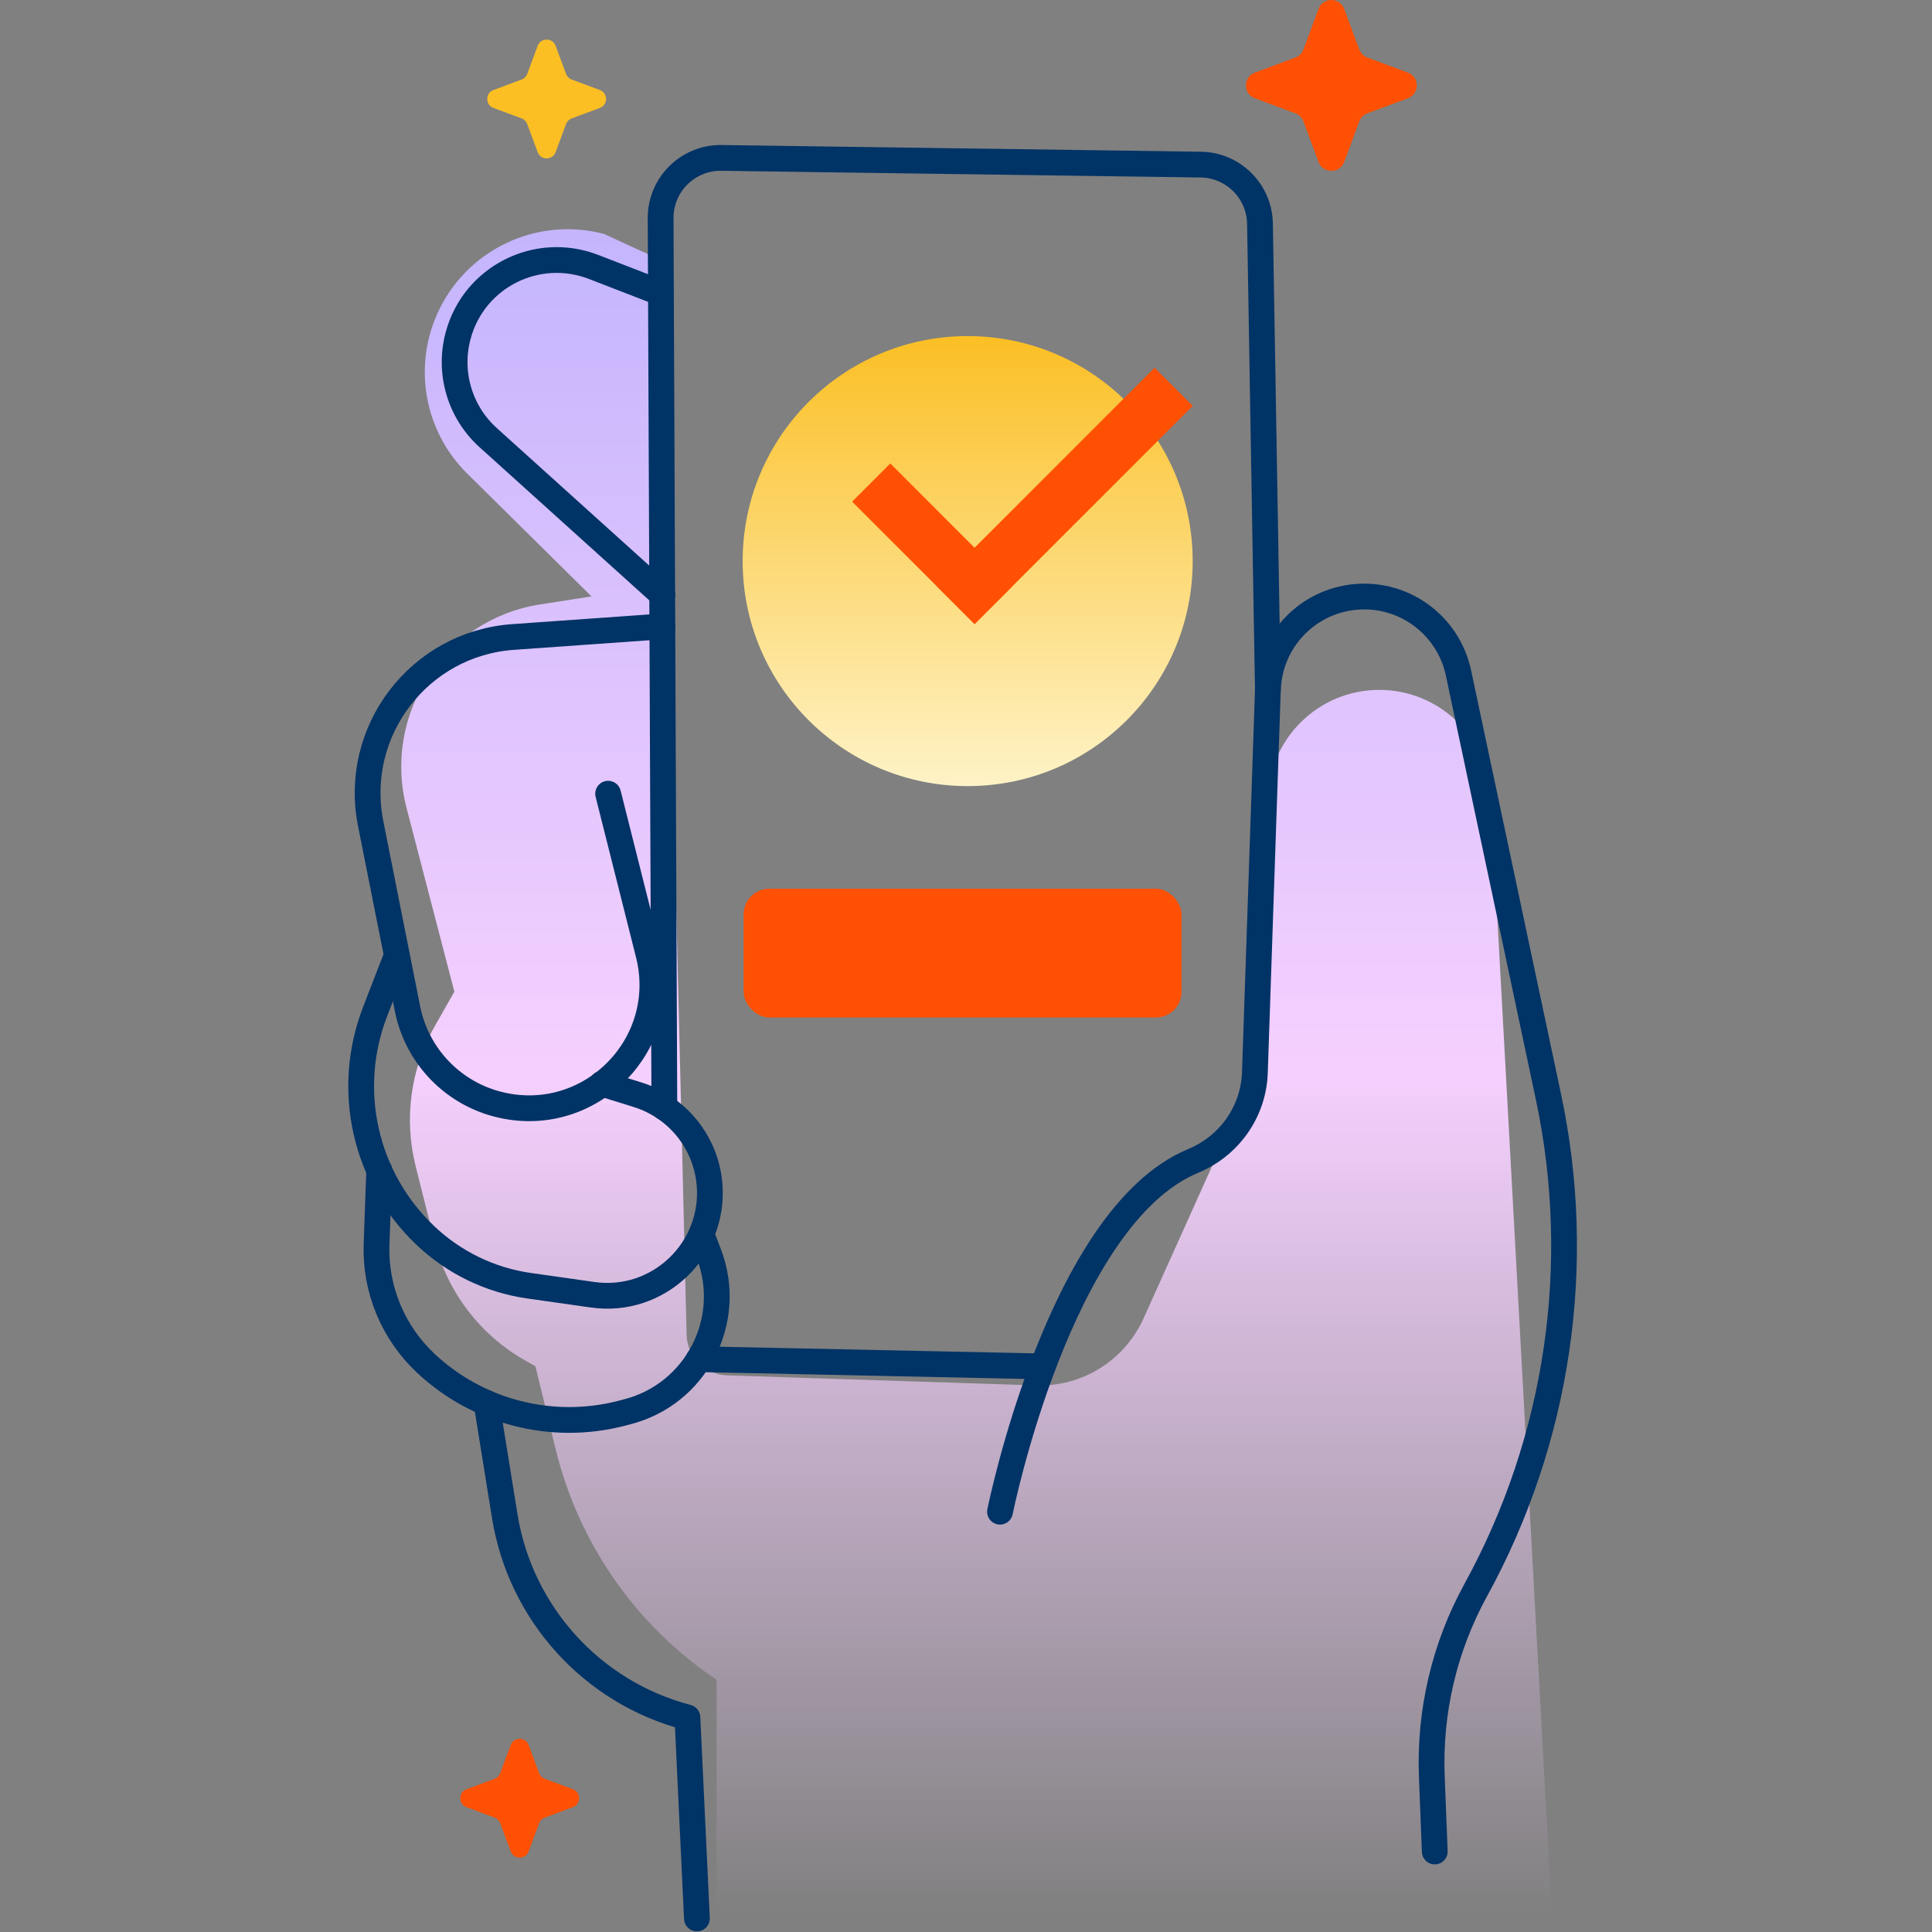 <svg width="150" height="150" viewBox="0 0 150 150" fill="none" xmlns="http://www.w3.org/2000/svg">
<rect x="0" y="0" width="150" height="150" fill="#808080" stroke="none"/>
<g clip-path="url(#clip0_6297_13504)">
<path d="M120.504 148.96L115.731 61.747C115.481 57.161 111.686 53.563 107.09 53.563C102.306 53.563 98.438 57.442 98.438 62.215V80.912L88.788 102.354C87.311 105.629 84.015 107.688 80.428 107.563L56.438 106.783C54.722 106.731 53.35 105.348 53.308 103.633L51.28 20.184L46.903 18.166C41.641 16.773 36.14 19.414 33.935 24.395C32.064 28.607 33 33.535 36.275 36.77L45.925 46.305L41.932 46.929C34.487 48.094 29.672 55.435 31.565 62.735L35.277 76.991L33.759 79.664C31.877 82.96 31.346 86.86 32.272 90.551L33.738 96.385C34.726 100.305 37.273 103.653 40.798 105.64L41.568 106.076L43.149 112.544C44.937 119.854 49.388 126.229 55.637 130.419V148.95H120.504V148.96Z" fill="url(#paint0_linear_6297_13504)"/>
<path d="M77.641 117.369C77.641 117.369 82.237 94.44 92.636 90.135C95.443 88.971 97.325 86.308 97.429 83.282L98.438 53.542C98.563 49.913 101.266 46.898 104.864 46.388C108.764 45.837 112.414 48.395 113.235 52.243L120.223 85.165C122.989 98.194 120.982 111.775 114.577 123.452C112.143 127.882 110.968 132.894 111.166 137.948L111.395 143.75" stroke="#003366" stroke-width="2" stroke-linecap="round" stroke-linejoin="round"/>
<path d="M50.999 22.627L46.081 20.724C41.693 19.029 36.805 21.494 35.578 26.028C34.788 28.908 35.693 31.997 37.918 33.993L51.426 46.18" stroke="#003366" stroke-width="2" stroke-linecap="round" stroke-linejoin="round"/>
<path d="M51.426 48.634L39.831 49.456C32.542 49.976 27.353 56.766 28.778 63.941L31.637 78.312C32.376 82.045 35.256 84.988 38.968 85.809C45.935 87.359 52.091 81.026 50.355 74.1L47.214 61.622" stroke="#003366" stroke-width="2" stroke-linecap="round" stroke-linejoin="round"/>
<path d="M30.804 74.194L29.12 78.551C26.78 84.603 28.319 91.466 33.03 95.927C35.255 98.038 38.073 99.4 41.099 99.827L46.007 100.523C51.092 101.251 55.532 97.04 55.085 91.924C54.804 88.7 52.6 85.965 49.511 84.998L46.745 84.135" stroke="#003366" stroke-width="2" stroke-linecap="round" stroke-linejoin="round"/>
<path d="M54.462 95.834L55.034 97.341C57.02 102.52 54.035 108.27 48.659 109.622L48.181 109.747C42.805 111.109 37.096 109.633 33.051 105.837C30.503 103.445 29.11 100.076 29.235 96.582L29.443 90.853" stroke="#003366" stroke-width="2" stroke-linecap="round" stroke-linejoin="round"/>
<path d="M37.772 108.925L39.186 117.702C40.403 125.262 45.956 131.397 53.37 133.341L54.108 148.95" stroke="#003366" stroke-width="2" stroke-linecap="round" stroke-linejoin="round"/>
<path d="M98.438 53.542L97.824 17.366C97.782 14.849 95.744 12.811 93.228 12.78L56.022 12.26C53.411 12.218 51.28 14.329 51.29 16.939L51.581 85.996" stroke="#003366" stroke-width="2" stroke-linecap="round" stroke-linejoin="round"/>
<path d="M80.958 106.087L54.254 105.525" stroke="#003366" stroke-width="2" stroke-linecap="round" stroke-linejoin="round"/>
<path d="M75.13 61.033C84.778 61.033 92.6 53.212 92.6 43.563C92.6 33.915 84.778 26.094 75.13 26.094C65.482 26.094 57.66 33.915 57.66 43.563C57.66 53.212 65.482 61.033 75.13 61.033Z" fill="url(#paint1_linear_6297_13504)"/>
<path d="M75.667 48.454L78.63 45.491L69.123 35.983L66.159 38.947L75.667 48.454Z" fill="#FF5003"/>
<path d="M72.7 45.492L75.663 48.456L92.604 31.515L89.641 28.551L72.7 45.492Z" fill="#FF5003"/>
<path d="M102.369 0.697L101.204 3.837C101.1 4.128 100.861 4.357 100.57 4.471L97.43 5.636C96.504 5.979 96.504 7.289 97.43 7.633L100.57 8.797C100.861 8.901 101.09 9.14 101.204 9.432L102.369 12.572C102.712 13.497 104.022 13.497 104.366 12.572L105.53 9.432C105.634 9.14 105.873 8.912 106.165 8.797L109.305 7.633C110.23 7.289 110.23 5.979 109.305 5.636L106.165 4.471C105.873 4.367 105.645 4.128 105.53 3.837L104.366 0.697C104.022 -0.229 102.712 -0.229 102.369 0.697Z" fill="#FF5003"/>
<path d="M39.651 135.484L38.839 137.667C38.767 137.865 38.6 138.031 38.403 138.104L36.219 138.915C35.574 139.154 35.574 140.069 36.219 140.308L38.403 141.12C38.6 141.192 38.767 141.359 38.839 141.556L39.651 143.74C39.89 144.385 40.805 144.385 41.044 143.74L41.855 141.556C41.928 141.359 42.094 141.192 42.292 141.12L44.475 140.308C45.12 140.069 45.12 139.154 44.475 138.915L42.292 138.104C42.094 138.031 41.928 137.865 41.855 137.667L41.044 135.484C40.805 134.839 39.89 134.839 39.651 135.484Z" fill="#FF5003"/>
<path d="M41.744 3.556L40.933 5.74C40.86 5.938 40.694 6.104 40.496 6.177L38.313 6.988C37.668 7.227 37.668 8.142 38.313 8.381L40.496 9.192C40.694 9.265 40.86 9.432 40.933 9.629L41.744 11.813C41.983 12.458 42.898 12.458 43.138 11.813L43.949 9.629C44.022 9.432 44.188 9.265 44.386 9.192L46.569 8.381C47.214 8.142 47.214 7.227 46.569 6.988L44.386 6.177C44.188 6.104 44.022 5.938 43.949 5.74L43.138 3.556C42.898 2.912 41.983 2.912 41.744 3.556Z" fill="#FBBF24"/>
<rect x="57.735" y="69" width="34" height="10" rx="2" fill="#FF5003"/>
</g>
<defs>
<linearGradient id="paint0_linear_6297_13504" x1="75.828" y1="17.796" x2="75.828" y2="148.96" gradientUnits="userSpaceOnUse">
<stop stop-color="#C4B5FD"/>
<stop offset="0.5" stop-color="#F5D0FE"/>
<stop offset="1" stop-color="#F5D0FE" stop-opacity="0"/>
</linearGradient>
<linearGradient id="paint1_linear_6297_13504" x1="75.13" y1="26.094" x2="75.13" y2="61.033" gradientUnits="userSpaceOnUse">
<stop stop-color="#FBBF24"/>
<stop offset="1" stop-color="#FEF3C7"/>
</linearGradient>
<clipPath id="clip0_6297_13504">
<rect width="95.47" height="150" fill="white" transform="matrix(-1 0 0 1 122.47 0)"/>
</clipPath>
</defs>
</svg>
